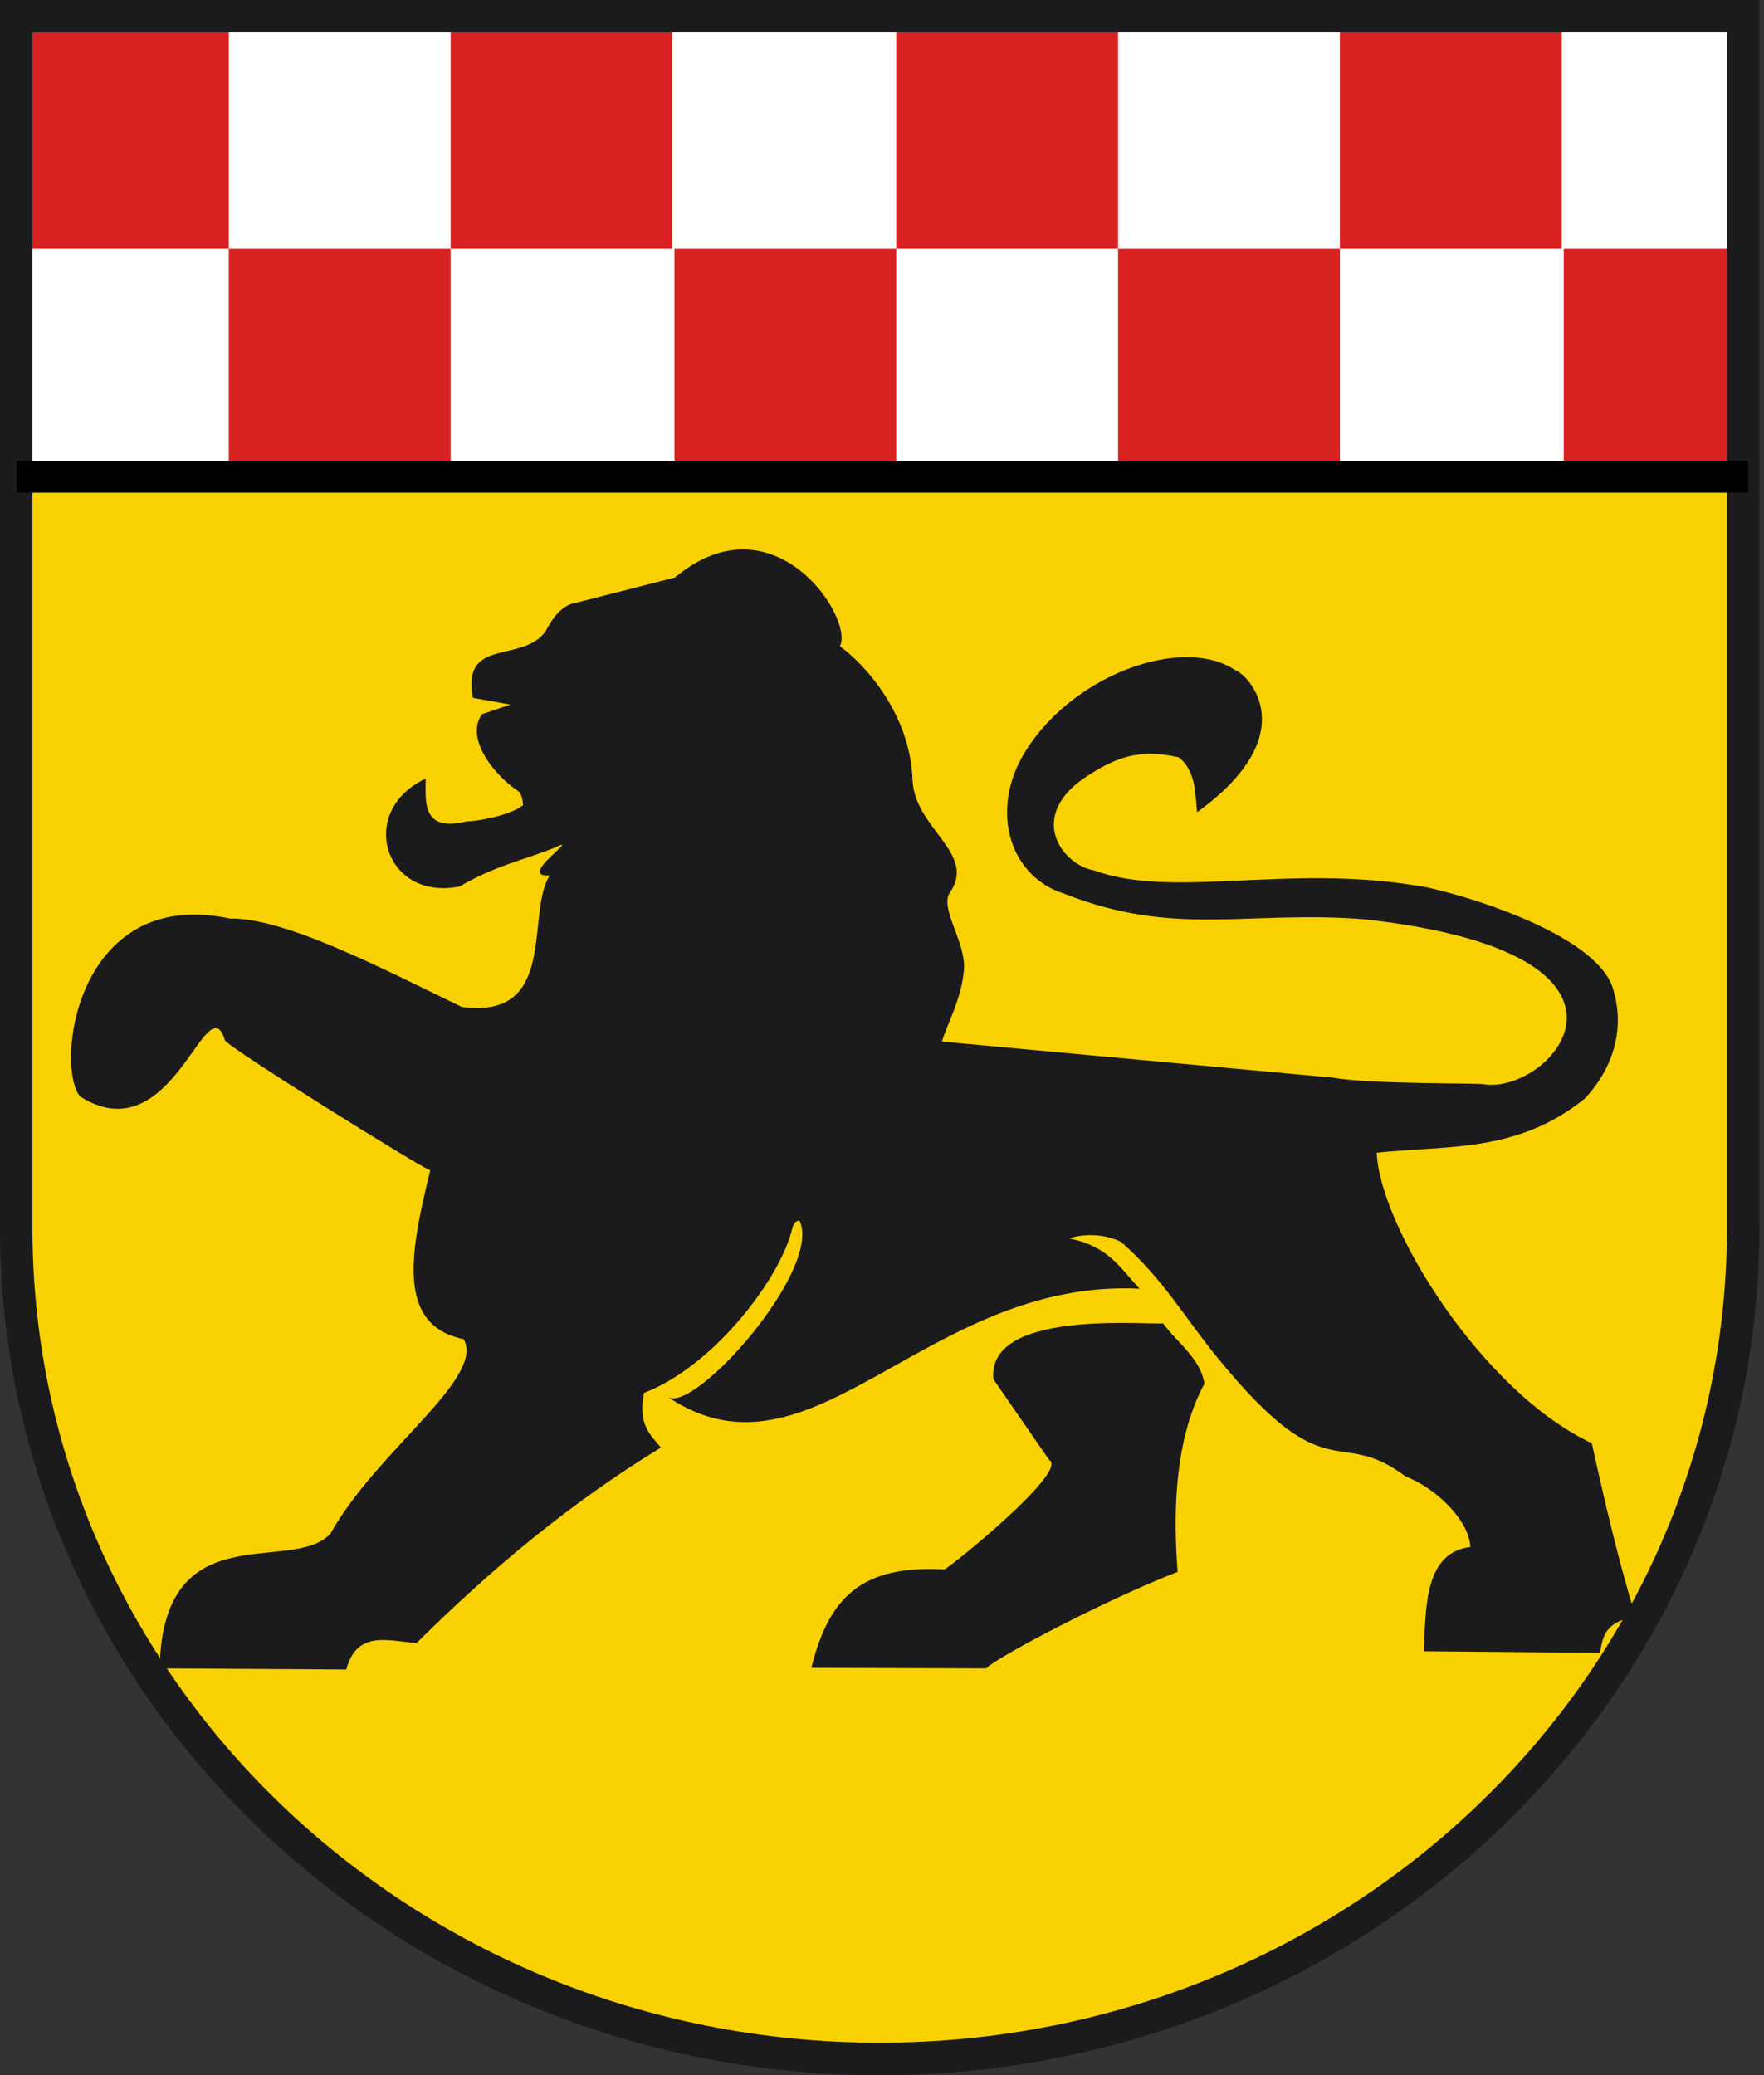 <?xml version="1.0" encoding="UTF-8" standalone="no"?>
<!-- Created with Inkscape (http://www.inkscape.org/) -->
<svg
   xmlns:svg="http://www.w3.org/2000/svg"
   xmlns="http://www.w3.org/2000/svg"
   version="1.0"
   width="543.646"
   height="639.602"
   id="svg2">
  <rect width="100%" height="100%" fill="#333333" stroke="none"/>
  <defs
     id="defs5">
    <clipPath
       id="clipPath4045">
      <path
         d="M 0.03,841.95 L 595.29,841.95 L 595.29,0.03 L 0.03,0.03 L 0.03,841.95 z"
         id="path4047" />
    </clipPath>
    <clipPath
       id="clipPath4039">
      <path
         d="M -0.138,841.445 L 595.138,841.445 L 595.138,-0.445 L -0.138,-0.445 L -0.138,841.445 z"
         id="path4041" />
    </clipPath>
    <clipPath
       id="clipPath223">
      <path
         d="M 404.161,505.122 L 404.161,338.712 L 559.342,338.712 L 559.342,505.122"
         id="path225" />
    </clipPath>
  </defs>
  <g
     transform="translate(574.842,-1.71)"
     id="g3471">
    <path
       d="M -566.821,149.19 L -566.821,378.687 C -566.821,520.122 -447.661,634.792 -300.749,634.792 C -153.743,634.792 -34.601,520.122 -34.601,378.687 L -34.601,149.19 L -566.821,149.19 z"
       id="path3259"
       style="fill:#f9d100;fill-opacity:1;stroke:none;stroke-width:10;stroke-linecap:butt;stroke-linejoin:miter;stroke-miterlimit:4;stroke-dasharray:none;stroke-opacity:1" />
    <path
       d="M -565.236,7.999 L -565.236,146.133 C -565.546,147.418 -42.515,147.594 -37.941,148.243 L -39.348,7.999 L -565.236,7.999 z"
       id="path3421"
       style="fill:#ffffff;fill-opacity:1;stroke:none;stroke-width:10;stroke-linecap:butt;stroke-linejoin:miter;stroke-miterlimit:4;stroke-dasharray:none;stroke-opacity:1" />
  </g>
  <g
     transform="translate(1132.822,3.951)"
     id="g3475"
     style="fill:#ffffff">
    <rect
       width="58.424"
       height="68.36"
       x="-650.891"
       y="72.704"
       id="rect3437"
       style="opacity:0.99;fill:#d82221;fill-opacity:1;fill-rule:nonzero;stroke:none;stroke-width:9.8;stroke-linecap:round;stroke-linejoin:miter;stroke-miterlimit:4;stroke-dasharray:none;stroke-opacity:1" />
    <rect
       width="68.36"
       height="68.36"
       x="-719.878"
       y="4.344"
       id="rect3439"
       style="opacity:0.99;fill:#d82221;fill-opacity:1;fill-rule:nonzero;stroke:none;stroke-width:9.8;stroke-linecap:round;stroke-linejoin:miter;stroke-miterlimit:4;stroke-dasharray:none;stroke-opacity:1" />
    <rect
       width="68.36"
       height="68.36"
       x="-788.238"
       y="72.704"
       id="rect3441"
       style="opacity:0.99;fill:#d82221;fill-opacity:1;fill-rule:nonzero;stroke:none;stroke-width:9.8;stroke-linecap:round;stroke-linejoin:miter;stroke-miterlimit:4;stroke-dasharray:none;stroke-opacity:1" />
    <rect
       width="68.36"
       height="68.36"
       x="-856.598"
       y="4.344"
       id="rect3443"
       style="opacity:0.99;fill:#d82221;fill-opacity:1;fill-rule:nonzero;stroke:none;stroke-width:9.8;stroke-linecap:round;stroke-linejoin:miter;stroke-miterlimit:4;stroke-dasharray:none;stroke-opacity:1" />
    <rect
       width="68.36"
       height="68.36"
       x="-924.957"
       y="72.704"
       id="rect3445"
       style="opacity:0.99;fill:#d82221;fill-opacity:1;fill-rule:nonzero;stroke:none;stroke-width:9.8;stroke-linecap:round;stroke-linejoin:miter;stroke-miterlimit:4;stroke-dasharray:none;stroke-opacity:1" />
    <rect
       width="68.36"
       height="68.36"
       x="-993.944"
       y="4.344"
       id="rect3447"
       style="opacity:0.99;fill:#d8201f;fill-opacity:1;fill-rule:nonzero;stroke:none;stroke-width:9.8;stroke-linecap:round;stroke-linejoin:miter;stroke-miterlimit:4;stroke-dasharray:none;stroke-opacity:1" />
    <rect
       width="68.36"
       height="68.36"
       x="-1062.304"
       y="72.704"
       id="rect3449"
       style="opacity:0.99;fill:#d82221;fill-opacity:1;fill-rule:nonzero;stroke:none;stroke-width:9.8;stroke-linecap:round;stroke-linejoin:miter;stroke-miterlimit:4;stroke-dasharray:none;stroke-opacity:1" />
    <rect
       width="63.225"
       height="68.36"
       x="-1125.529"
       y="4.344"
       id="rect3451"
       style="opacity:0.99;fill:#d82221;fill-opacity:1;fill-rule:nonzero;stroke:none;stroke-width:9.8;stroke-linecap:round;stroke-linejoin:miter;stroke-miterlimit:4;stroke-dasharray:none;stroke-opacity:1" />
  </g>
  <path
     d="M 5,5 L 5,378.497 C 5,519.932 124.16,634.602 271.072,634.602 C 418.078,634.602 537.22,519.932 537.22,378.497 L 537.22,5 L 5,5 z"
     id="path3349"
     style="fill:none;fill-opacity:1;stroke:#1b1a1c;stroke-width:10;stroke-linecap:butt;stroke-linejoin:miter;stroke-miterlimit:4;stroke-dasharray:none;stroke-opacity:1" />
  <g
     transform="translate(-53.898,-57.898)"
     id="g3255">
    <path
       d="M 422.824,308.243 C 456.014,284.226 438.829,265.979 434.6,264.458 C 418.114,253.353 382.915,266.252 368.799,291.385 C 359.064,309.049 365.725,328.33 381.834,333.321 C 416.026,346.906 438.456,338.38 474.409,341.239 C 570.764,351.904 531.999,395.318 511.251,392.099 C 510.745,391.665 476.404,392.137 464.862,390.067 L 344.214,378.93 C 345.435,374.229 350.376,365.655 350.99,356.584 C 351.552,348.273 343.375,337.734 346.652,332.998 C 355.07,320.826 335.683,313.296 335.133,298.23 C 334.403,278.226 320.9,263.039 312.738,257.067 C 317.249,248.625 292.496,210.4 261.913,235.888 L 231.666,243.624 C 228.092,244.104 224.869,246.876 222.076,252.454 C 214.793,262.534 196.108,254.099 199.63,272.984 L 211.151,275.062 L 202.462,278.014 C 197.217,285.16 205.774,296.536 213.66,301.768 C 214.938,302.615 215.411,306.868 214.829,306.217 C 211.878,308.713 202.65,310.931 197.732,311.058 C 183.154,314.725 185.256,303.704 185.061,297.882 C 163.655,308.024 172.526,335.752 195.518,331.127 C 207.112,324.435 215.191,323.069 225.027,319.086 C 233.634,314.893 212.695,328.486 223.352,327.688 C 215.757,339.175 226.208,372.311 196.196,368.245 C 171.282,356.177 141.724,340.741 124.744,341.001 C 77.092,330.866 70.751,386.878 78.655,395.912 C 107.212,413.821 117.566,360.582 123.231,378.546 C 124.131,380.69 184.113,418.087 186.503,418.609 C 180.269,443.993 175.956,466.356 196.805,470.652 C 203.455,482.763 170.079,504.902 155.759,530.555 C 144.002,543.519 104.041,523.702 103.088,572.122 L 160.608,572.465 C 163.956,560.063 173.79,563.793 182.317,564.272 C 205.245,541.467 229.956,520.926 257.564,504.063 C 254.327,500.092 250.379,496.896 252.4,487.204 C 274.029,478.909 294.655,451.593 298.106,436.363 C 298.584,434.253 300.201,433.889 300.351,434.22 C 307.249,449.4 267.937,493.524 259.777,488.503 C 304.339,518.328 339.091,451.888 405.107,455.093 C 398.985,448.561 395.621,442.153 383.594,439.638 C 383.221,439.488 391.48,436.773 399.377,440.673 C 412.434,452.045 419.485,464.723 429.451,476.768 C 463.334,518.247 466.021,497.142 486.993,512.893 C 497.067,516.883 506.662,526.735 507.056,534.689 C 493.141,536.436 493.273,552.617 492.723,566.831 L 547.003,567.326 C 547.943,561.599 548.829,558.023 557.93,555.996 C 552.601,538.701 548.469,520.754 544.48,502.729 C 510.528,486.806 479.135,435.931 478.196,413.197 C 499.712,410.84 521.443,413.4 542.322,396.489 C 544.392,394.276 556.878,381.098 550.892,362.217 C 544.452,343.578 495.604,331.165 490.576,330.878 C 450.443,324.235 415.153,334.982 391.246,326.212 C 381.07,324.486 369.979,309.236 389.172,296.944 C 398.017,291.264 405.174,288.56 417.205,291.324 C 422.38,295.424 422.208,302.018 422.824,308.243 z"
       id="path2669"
       style="fill:#1b1a1c;fill-opacity:1;fill-rule:evenodd;stroke:none;stroke-width:2.516;stroke-linecap:butt;stroke-linejoin:miter;stroke-miterlimit:4;stroke-dasharray:none;stroke-opacity:1" />
    <path
       d="M 360.042,482.967 L 377.235,507.866 C 383.631,511.302 345.449,541.97 344.925,541.612 C 319.678,540.261 309.438,549.848 303.953,571.956 L 357.799,572.122 C 361.535,568.331 396.229,550.285 416.832,542.379 C 415.642,526.992 415.22,502.677 425.067,484.42 C 424.04,476.664 416.217,471.276 412.37,465.793 C 405.657,466.206 358.066,461.652 360.042,482.967 z"
       id="path2671"
       style="fill:#1b1a1c;fill-opacity:1;fill-rule:evenodd;stroke:none;stroke-width:2.534;stroke-linecap:butt;stroke-linejoin:miter;stroke-miterlimit:4;stroke-dasharray:none;stroke-opacity:1" />
  </g>
  <path
     d="M 5.14,146.954 L 538.746,146.954"
     id="path3253"
     style="fill:none;fill-rule:evenodd;stroke:#000000;stroke-width:9.8;stroke-linecap:butt;stroke-linejoin:miter;stroke-miterlimit:4;stroke-dasharray:none;stroke-opacity:1" />
</svg>
